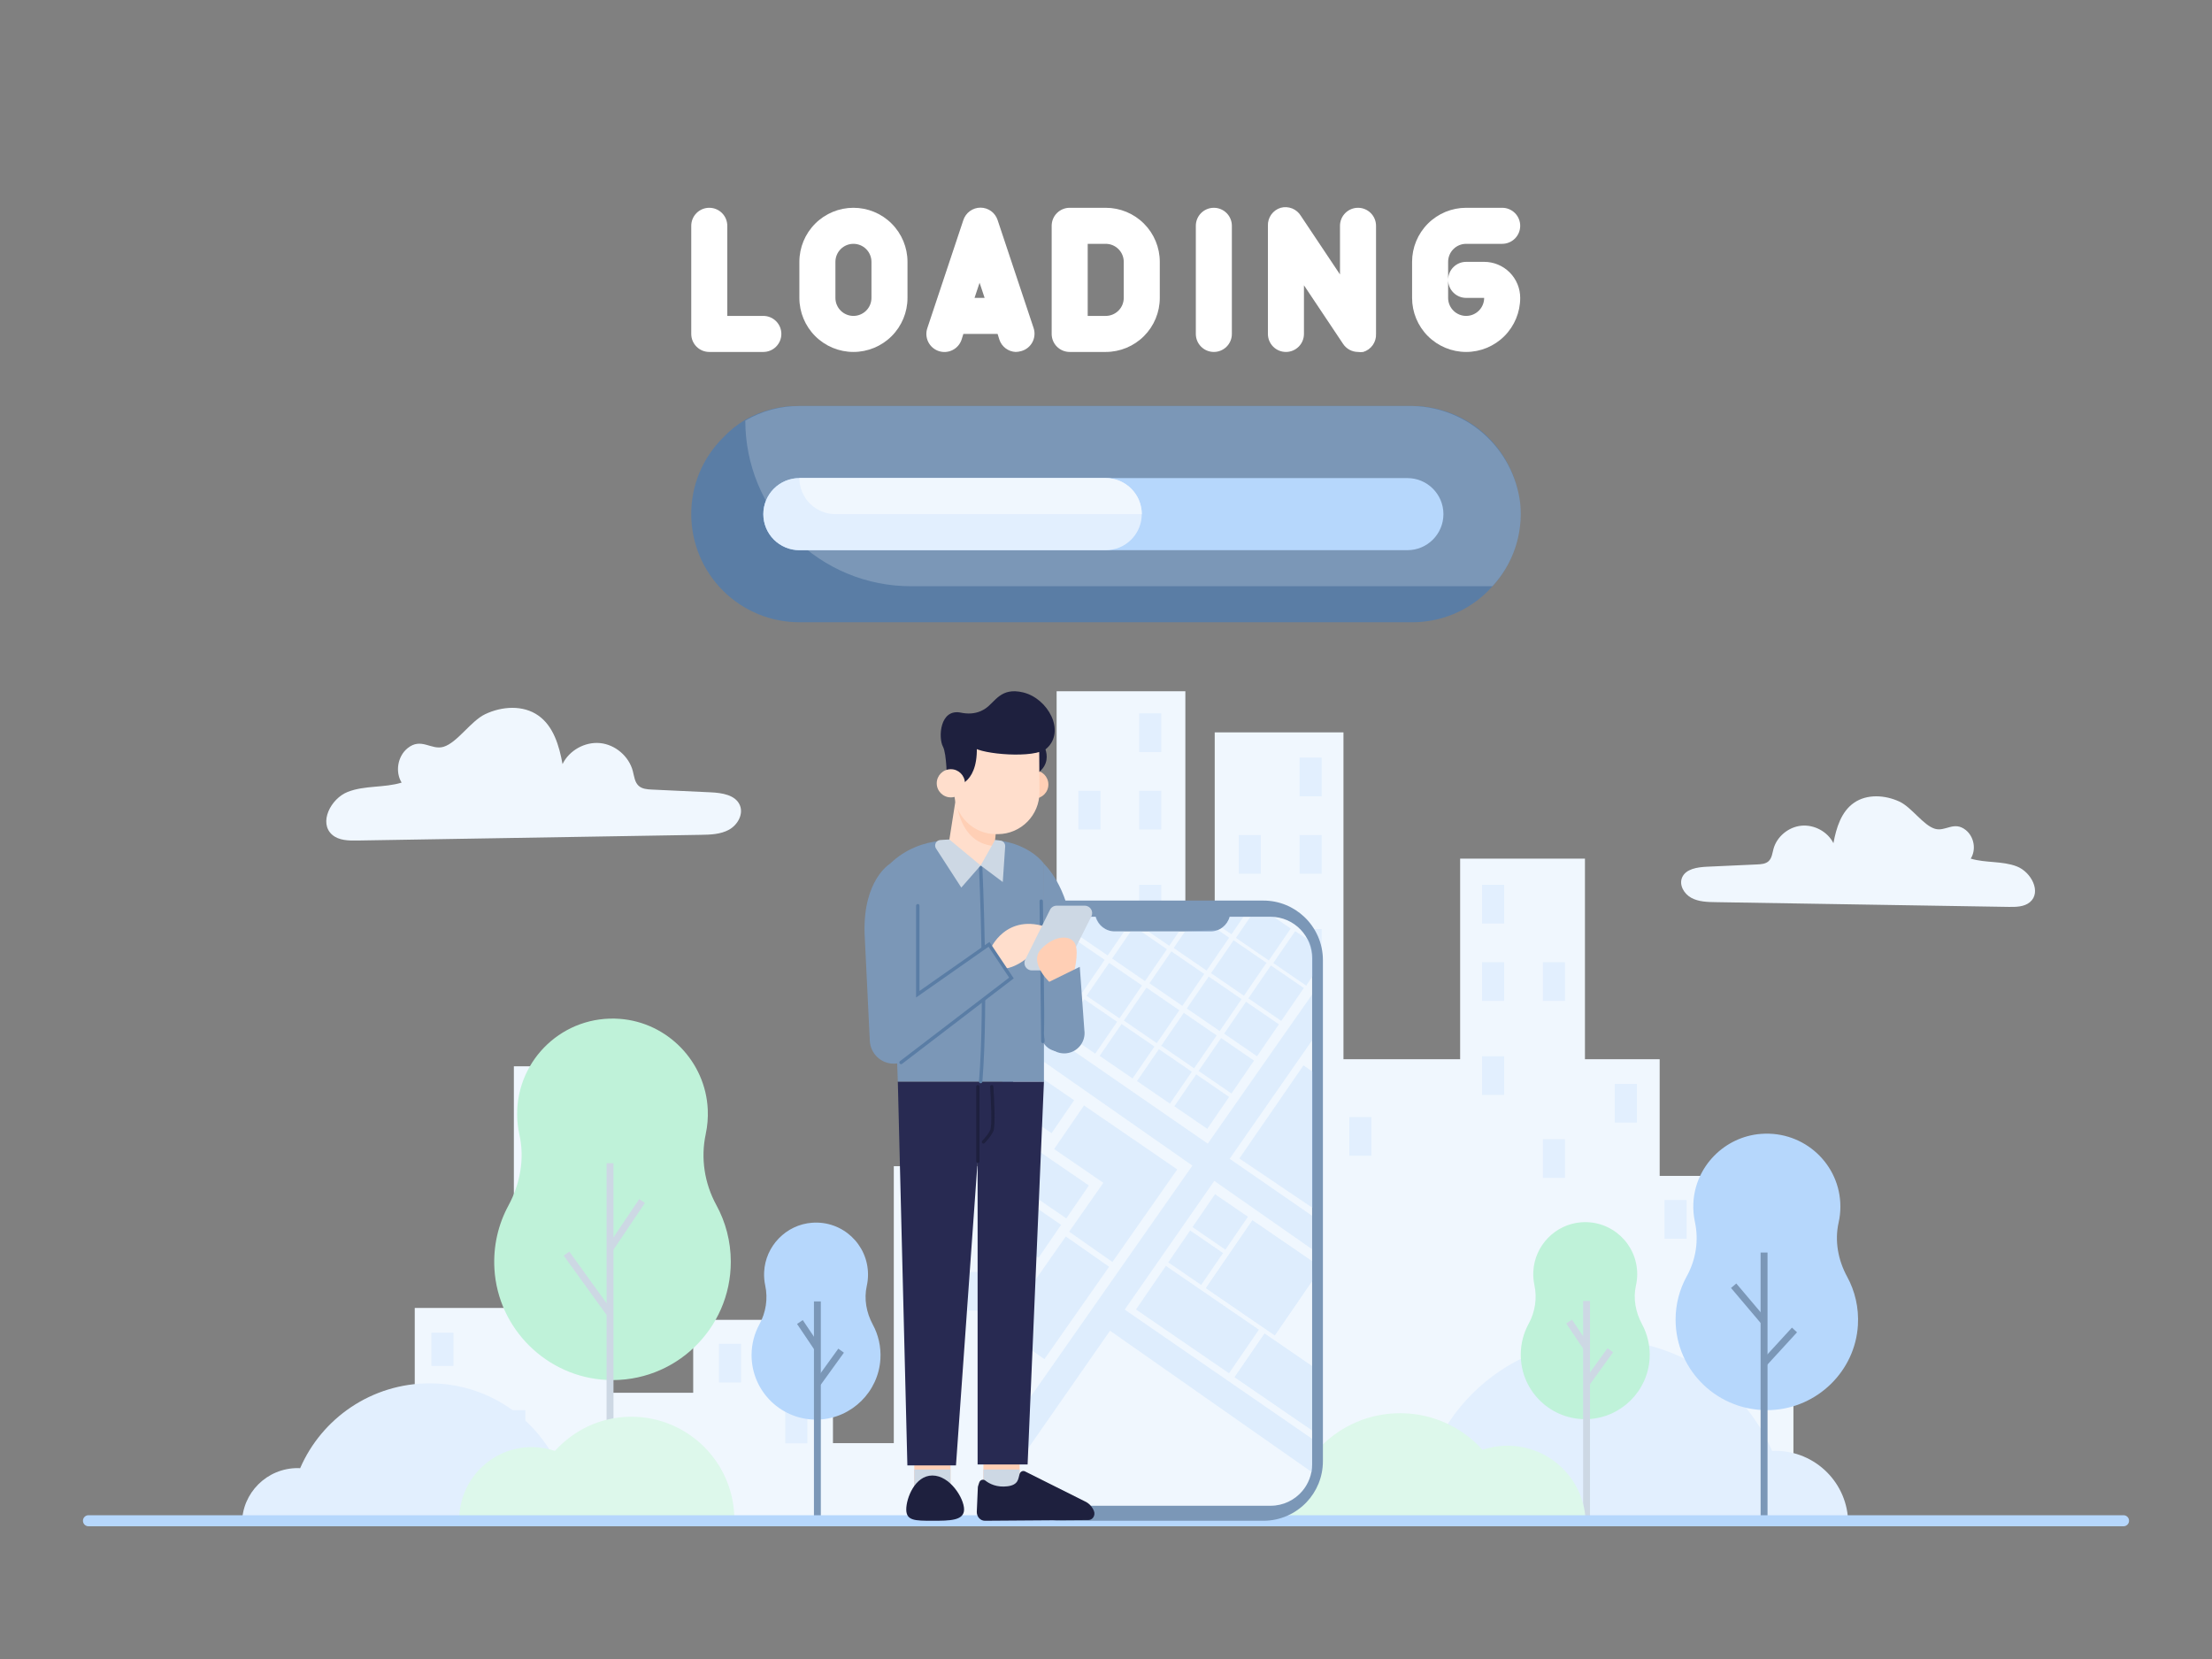 <svg width="300" height="225" viewBox="0 0 300 225" fill="none" xmlns="http://www.w3.org/2000/svg">
<rect x="0" y="0" width="300" height="225" fill="#808080" stroke="none"/>
<g clip-path="url(#clip0_2019_124067)">
<path d="M225.091 159.479V143.657H214.957V116.451H198.031V143.657H182.206V99.328H164.745V128.103H160.764V93.75H143.303V158.164H121.22V195.725H112.969V179.002H94.015V188.893H83.133V144.616H69.692V177.389H56.25V205.627H69.692H81.214H83.133H94.015H100.166H110.018H112.969H121.22H128.97H143.303H147.693H156.425H160.764H164.745H173.886H180.109H182.206H198.031H214.674H214.957H218.112H243.231V159.479H225.091Z" fill="#F0F7FE"/>
<rect x="78" y="164.25" width="3" height="4.5" fill="#E2EFFE"/>
<rect x="58.5" y="180.75" width="3" height="4.5" fill="#E2EFFE"/>
<rect x="68.25" y="191.25" width="3" height="4.5" fill="#E2EFFE"/>
<rect x="71.25" y="153" width="3" height="4.5" fill="#E2EFFE"/>
<rect x="78" y="147.75" width="3" height="4.5" fill="#E2EFFE"/>
<rect x="201" y="120" width="3" height="5.25" fill="#E2EFFE"/>
<rect width="3" height="5.25" transform="matrix(-1 0 0 1 179.25 102.75)" fill="#E2EFFE"/>
<rect width="3" height="5.25" transform="matrix(-1 0 0 1 157.5 96.75)" fill="#E2EFFE"/>
<rect x="209.25" y="130.5" width="3" height="5.25" fill="#E2EFFE"/>
<rect width="3" height="5.25" transform="matrix(-1 0 0 1 171 113.25)" fill="#E2EFFE"/>
<rect width="3" height="5.25" transform="matrix(-1 0 0 1 149.25 107.25)" fill="#E2EFFE"/>
<rect width="3" height="5.25" transform="matrix(-1 0 0 1 149.25 130.5)" fill="#E2EFFE"/>
<rect width="3" height="5.25" transform="matrix(-1 0 0 1 134.25 172.5)" fill="#E2EFFE"/>
<rect width="3" height="5.25" transform="matrix(-1 0 0 1 142.5 161.25)" fill="#E2EFFE"/>
<rect width="3" height="5.25" transform="matrix(-1 0 0 1 171 147.75)" fill="#E2EFFE"/>
<rect width="3" height="5.25" transform="matrix(-1 0 0 1 177.75 175.5)" fill="#E2EFFE"/>
<rect width="3" height="5.25" transform="matrix(-1 0 0 1 186 151.5)" fill="#E2EFFE"/>
<rect width="3" height="5.25" transform="matrix(-1 0 0 1 154.5 150.75)" fill="#E2EFFE"/>
<rect width="3" height="5.25" transform="matrix(-1 0 0 1 100.5 182.25)" fill="#E2EFFE"/>
<rect width="3" height="5.25" transform="matrix(-1 0 0 1 109.5 190.5)" fill="#E2EFFE"/>
<rect width="3" height="5.25" transform="matrix(-1 0 0 1 126.75 161.25)" fill="#E2EFFE"/>
<rect x="201" y="130.5" width="3" height="5.25" fill="#E2EFFE"/>
<rect width="3" height="5.25" transform="matrix(-1 0 0 1 179.25 113.25)" fill="#E2EFFE"/>
<rect width="3" height="5.25" transform="matrix(-1 0 0 1 157.5 107.25)" fill="#E2EFFE"/>
<rect x="201" y="143.25" width="3" height="5.25" fill="#E2EFFE"/>
<rect x="209.25" y="154.5" width="3" height="5.25" fill="#E2EFFE"/>
<rect x="219" y="147" width="3" height="5.25" fill="#E2EFFE"/>
<rect x="237" y="162.75" width="3" height="5.25" fill="#E2EFFE"/>
<rect x="225.75" y="162.75" width="3" height="5.25" fill="#E2EFFE"/>
<rect x="231.75" y="174" width="3" height="5.25" fill="#E2EFFE"/>
<rect x="237" y="184.5" width="3" height="5.25" fill="#E2EFFE"/>
<rect width="3" height="5.25" transform="matrix(-1 0 0 1 179.25 126)" fill="#E2EFFE"/>
<rect width="3" height="5.25" transform="matrix(-1 0 0 1 157.5 120)" fill="#E2EFFE"/>
<g clip-path="url(#clip1_2019_124067)">
<path d="M95.712 153.811C95.943 152.741 96.041 151.62 95.989 150.467C95.692 143.984 90.526 138.66 84.053 138.18C76.467 137.62 70.138 143.61 70.138 151.078C70.138 152.048 70.243 152.99 70.447 153.897C71.176 157.168 70.54 160.571 68.947 163.518C67.58 166.046 66.874 168.981 67.055 172.094C67.532 180.23 74.171 186.781 82.314 187.155C91.519 187.577 99.114 180.24 99.114 171.129C99.114 168.342 98.403 165.724 97.154 163.44C95.549 160.508 95.009 157.078 95.715 153.809L95.712 153.811Z" fill="#BFF2D9"/>
<path fill-rule="evenodd" clip-rule="evenodd" d="M82.268 205.761V157.761H83.203V205.761H82.268Z" fill="#CDD8E4"/>
<path fill-rule="evenodd" clip-rule="evenodd" d="M87.468 163.149L83.124 169.609L82.348 169.087L86.693 162.627L87.468 163.149Z" fill="#CDD8E4"/>
<path fill-rule="evenodd" clip-rule="evenodd" d="M77.21 169.742L83.002 177.765L82.244 178.312L76.452 170.289L77.21 169.742Z" fill="#CDD8E4"/>
</g>
<path d="M240.767 196.768C240.627 196.768 240.487 196.786 240.347 196.786C236.521 187.908 227.677 181.692 217.376 181.692C203.568 181.692 192.381 192.859 192.381 206.623H250.656C250.656 201.179 246.234 196.768 240.776 196.768H240.767Z" fill="#E2EFFE"/>
<g clip-path="url(#clip2_2019_124067)">
<path d="M208.105 174.291C207.979 173.708 207.925 173.097 207.954 172.468C208.116 168.935 210.931 166.033 214.459 165.771C218.594 165.466 222.044 168.731 222.044 172.801C222.044 173.33 221.986 173.843 221.875 174.338C221.478 176.121 221.825 177.975 222.693 179.581C223.438 180.959 223.823 182.559 223.724 184.256C223.464 188.69 219.846 192.26 215.407 192.464C210.39 192.694 206.25 188.696 206.25 183.73C206.25 182.211 206.638 180.784 207.319 179.539C208.194 177.941 208.488 176.071 208.103 174.29L208.105 174.291Z" fill="#BFF2D9"/>
<path fill-rule="evenodd" clip-rule="evenodd" d="M215.644 205.955V176.443H214.709V205.955H215.644Z" fill="#CDD8E4"/>
<path fill-rule="evenodd" clip-rule="evenodd" d="M212.421 179.498L214.789 183.019L215.564 182.497L213.197 178.976L212.421 179.498Z" fill="#CDD8E4"/>
<path fill-rule="evenodd" clip-rule="evenodd" d="M218.016 182.848L214.86 187.221L215.618 187.768L218.774 183.395L218.016 182.848Z" fill="#CDD8E4"/>
</g>
<path d="M40.387 199.108C40.494 199.108 40.601 199.122 40.708 199.122C43.633 192.353 50.397 187.613 58.274 187.613C68.833 187.613 77.388 196.128 77.388 206.622H32.824C32.824 202.471 36.206 199.108 40.38 199.108H40.387Z" fill="#E2EFFE"/>
<path d="M204.439 196.073C203.256 196.073 202.129 196.277 201.067 196.629C198.309 193.591 194.34 191.665 189.896 191.665C181.586 191.665 174.85 198.361 174.85 206.623H215.051C215.051 200.797 210.299 196.073 204.439 196.073Z" fill="#DDF8EB"/>
<path d="M72.131 196.26C73.229 196.26 74.275 196.45 75.261 196.778C77.821 193.942 81.505 192.144 85.629 192.144C93.343 192.144 99.595 198.396 99.595 206.109H62.282C62.282 200.67 66.692 196.26 72.131 196.26Z" fill="#DDF8EB"/>
<g clip-path="url(#clip3_2019_124067)">
<path d="M103.785 174.353C103.659 173.769 103.605 173.158 103.634 172.53C103.796 168.996 106.612 166.094 110.139 165.833C114.274 165.527 117.724 168.792 117.724 172.862C117.724 173.391 117.666 173.905 117.555 174.399C117.158 176.182 117.505 178.037 118.373 179.643C119.118 181.021 119.503 182.62 119.404 184.317C119.144 188.752 115.526 192.322 111.087 192.526C106.071 192.756 101.931 188.757 101.931 183.791C101.931 182.272 102.318 180.845 102.999 179.6C103.874 178.002 104.168 176.133 103.784 174.351L103.785 174.353Z" fill="#B6D7FC"/>
<path fill-rule="evenodd" clip-rule="evenodd" d="M111.324 206.016V176.505H110.389V206.016H111.324Z" fill="#7B97B7"/>
<path fill-rule="evenodd" clip-rule="evenodd" d="M108.1 179.559L110.468 183.08L111.244 182.559L108.876 179.038L108.1 179.559Z" fill="#7B97B7"/>
<path fill-rule="evenodd" clip-rule="evenodd" d="M113.696 182.909L110.539 187.282L111.297 187.829L114.454 183.456L113.696 182.909Z" fill="#7B97B7"/>
</g>
<path d="M65.81 96.856C68.085 95.777 70.948 95.59 73.008 97.043C75.067 98.49 75.843 101.15 76.293 103.628C77.198 101.769 79.324 100.58 81.383 100.781C83.442 100.983 85.296 102.564 85.823 104.568C86.009 105.277 86.076 106.082 86.618 106.576C87.087 107.003 87.776 107.055 88.409 107.084C91.071 107.209 93.734 107.333 96.396 107.458C97.914 107.53 99.748 107.803 100.342 109.208C100.859 110.43 100.036 111.882 98.877 112.524C97.718 113.167 96.334 113.205 95.007 113.224C79.487 113.483 63.966 113.742 48.446 113.996C47.263 114.015 45.96 113.996 45.06 113.219C43.183 111.599 44.854 108.306 47.162 107.401C49.471 106.495 52.1 106.869 54.47 106.14C53.57 104.673 53.934 102.559 55.275 101.476C57.138 99.966 58.483 101.788 60.154 101.284C62.027 100.719 63.851 97.781 65.81 96.856Z" fill="#F0F7FE"/>
<path d="M257.602 108.713C255.661 107.814 253.217 107.658 251.46 108.869C249.703 110.075 249.041 112.292 248.657 114.357C247.884 112.807 246.07 111.817 244.313 111.984C242.556 112.152 240.974 113.47 240.525 115.14C240.365 115.731 240.308 116.402 239.846 116.813C239.446 117.169 238.857 117.213 238.318 117.237C236.046 117.341 233.774 117.445 231.502 117.548C230.206 117.608 228.641 117.836 228.135 119.006C227.693 120.025 228.396 121.235 229.385 121.77C230.374 122.306 231.555 122.338 232.687 122.354C245.931 122.569 259.175 122.785 272.42 122.997C273.429 123.013 274.541 122.997 275.309 122.35C276.911 121 275.484 118.255 273.515 117.5C271.545 116.746 269.302 117.057 267.279 116.45C268.047 115.228 267.737 113.466 266.592 112.564C265.003 111.305 263.854 112.823 262.428 112.404C260.83 111.932 259.273 109.484 257.602 108.713Z" fill="#F0F7FE"/>
<path d="M229.874 165.734C229.696 164.915 229.62 164.058 229.661 163.176C229.89 158.217 233.874 154.145 238.867 153.778C244.718 153.349 249.6 157.931 249.6 163.643C249.6 164.385 249.519 165.105 249.362 165.799C248.8 168.301 249.29 170.903 250.519 173.158C251.573 175.091 252.118 177.336 251.978 179.717C251.61 185.94 246.49 190.95 240.208 191.237C233.109 191.56 227.25 185.948 227.25 178.979C227.25 176.848 227.798 174.845 228.762 173.098C230 170.855 230.417 168.232 229.872 165.732L229.874 165.734Z" fill="#B6D7FC"/>
<path fill-rule="evenodd" clip-rule="evenodd" d="M238.781 206.25V169.875H239.719V206.25H238.781Z" fill="#7B97B7"/>
<path fill-rule="evenodd" clip-rule="evenodd" d="M243.72 180.692L239.595 185.192L238.904 184.559L243.029 180.059L243.72 180.692Z" fill="#7B97B7"/>
<path fill-rule="evenodd" clip-rule="evenodd" d="M239.608 178.948L235.483 174.073L234.767 174.678L238.892 179.553L239.608 178.948Z" fill="#7B97B7"/>
<path fill-rule="evenodd" clip-rule="evenodd" d="M11.25 206.25C11.25 205.836 11.586 205.5 12 205.5H288C288.414 205.5 288.75 205.836 288.75 206.25C288.75 206.664 288.414 207 288 207H12C11.586 207 11.25 206.664 11.25 206.25Z" fill="#B6D7FC"/>
<path d="M206.176 69.729C206.184 73.343 204.842 76.83 202.412 79.505L201.874 80.092C200.519 81.461 198.904 82.546 197.125 83.284C195.346 84.023 193.438 84.4 191.512 84.394H108.414C104.525 84.394 100.795 82.849 98.045 80.099C95.295 77.349 93.75 73.619 93.75 69.729C93.744 67.803 94.121 65.895 94.859 64.116C95.598 62.337 96.683 60.722 98.052 59.367C98.944 58.415 99.963 57.593 101.082 56.923C103.316 55.658 105.848 55.016 108.414 55.065H191.512C195.401 55.065 199.131 56.61 201.881 59.36C204.631 62.11 206.176 65.84 206.176 69.729Z" fill="#5A7DA5"/>
<path d="M206.176 68.239C206.383 70.276 206.155 72.334 205.506 74.277C204.857 76.219 203.802 78.002 202.412 79.506H123.543C120.592 79.509 117.67 78.93 114.944 77.802C112.217 76.675 109.74 75.02 107.653 72.934C105.567 70.848 103.913 68.371 102.785 65.644C101.658 62.917 101.079 59.995 101.082 57.045C103.303 55.737 105.837 55.053 108.414 55.065H190.974C194.688 54.995 198.296 56.301 201.103 58.734C203.91 61.167 205.717 64.552 206.176 68.239Z" fill="#7B97B7"/>
<path d="M190.875 64.841C193.575 64.841 195.763 67.03 195.763 69.729C195.763 72.429 193.575 74.618 190.875 74.618H108.414C107.118 74.618 105.875 74.103 104.958 73.186C104.041 72.269 103.526 71.026 103.526 69.729C103.526 68.433 104.041 67.19 104.958 66.273C105.875 65.356 107.118 64.841 108.414 64.841H190.875Z" fill="#B6D7FC"/>
<path d="M149.963 64.841C152.663 64.841 154.851 67.03 154.851 69.729C154.851 72.429 152.663 74.618 149.963 74.618H108.414C107.118 74.618 105.875 74.103 104.958 73.186C104.041 72.269 103.526 71.026 103.526 69.729C103.526 68.433 104.041 67.19 104.958 66.273C105.875 65.356 107.118 64.841 108.414 64.841H149.963Z" fill="#E2EFFE"/>
<path d="M149.963 64.841C152.662 64.841 154.851 67.03 154.851 69.729H113.302C112.006 69.729 110.762 69.214 109.846 68.298C108.929 67.381 108.414 66.138 108.414 64.841H149.963Z" fill="#F0F7FE"/>
<path d="M103.526 42.845H98.638V30.625C98.638 29.977 98.381 29.355 97.922 28.896C97.464 28.438 96.842 28.181 96.194 28.181C95.546 28.181 94.924 28.438 94.466 28.896C94.007 29.355 93.75 29.977 93.75 30.625V45.289C93.75 45.937 94.007 46.559 94.466 47.017C94.924 47.475 95.546 47.733 96.194 47.733H103.526C104.174 47.733 104.796 47.475 105.254 47.017C105.713 46.559 105.97 45.937 105.97 45.289C105.97 44.641 105.713 44.019 105.254 43.561C104.796 43.102 104.174 42.845 103.526 42.845Z" fill="white"/>
<path d="M115.746 28.181C113.802 28.181 111.937 28.953 110.562 30.328C109.187 31.703 108.414 33.568 108.414 35.513V40.401C108.414 42.346 109.187 44.21 110.562 45.586C111.937 46.961 113.802 47.733 115.746 47.733C117.691 47.733 119.556 46.961 120.931 45.586C122.306 44.21 123.078 42.346 123.078 40.401V35.513C123.078 33.568 122.306 31.703 120.931 30.328C119.556 28.953 117.691 28.181 115.746 28.181ZM118.19 40.401C118.19 41.049 117.933 41.671 117.474 42.129C117.016 42.587 116.394 42.845 115.746 42.845C115.098 42.845 114.476 42.587 114.018 42.129C113.56 41.671 113.302 41.049 113.302 40.401V35.513C113.302 34.865 113.56 34.243 114.018 33.785C114.476 33.326 115.098 33.069 115.746 33.069C116.394 33.069 117.016 33.326 117.474 33.785C117.933 34.243 118.19 34.865 118.19 35.513V40.401Z" fill="white"/>
<path d="M149.963 28.181H145.075C144.427 28.181 143.805 28.438 143.347 28.896C142.888 29.355 142.631 29.977 142.631 30.625V45.289C142.631 45.937 142.888 46.559 143.347 47.017C143.805 47.475 144.427 47.733 145.075 47.733H149.963C151.908 47.733 153.773 46.961 155.148 45.586C156.523 44.21 157.295 42.346 157.295 40.401V35.513C157.295 33.568 156.523 31.703 155.148 30.328C153.773 28.953 151.908 28.181 149.963 28.181ZM152.407 40.401C152.407 41.049 152.15 41.671 151.691 42.129C151.233 42.587 150.611 42.845 149.963 42.845H147.519V33.069H149.963C150.611 33.069 151.233 33.326 151.691 33.785C152.15 34.243 152.407 34.865 152.407 35.513V40.401Z" fill="white"/>
<path d="M164.627 28.181C163.978 28.181 163.357 28.438 162.898 28.896C162.44 29.355 162.183 29.977 162.183 30.625V45.289C162.183 45.937 162.44 46.559 162.898 47.017C163.357 47.475 163.978 47.733 164.627 47.733C165.275 47.733 165.897 47.475 166.355 47.017C166.813 46.559 167.071 45.937 167.071 45.289V30.625C167.071 29.977 166.813 29.355 166.355 28.896C165.897 28.438 165.275 28.181 164.627 28.181Z" fill="white"/>
<path d="M135.299 29.843C135.138 29.354 134.827 28.928 134.41 28.626C133.993 28.325 133.491 28.162 132.977 28.162C132.462 28.162 131.96 28.325 131.544 28.626C131.127 28.928 130.816 29.354 130.655 29.843L125.767 44.507C125.559 45.123 125.605 45.796 125.894 46.378C126.183 46.96 126.691 47.404 127.307 47.611C127.922 47.819 128.595 47.773 129.177 47.484C129.76 47.195 130.203 46.687 130.411 46.071L130.655 45.289H135.299L135.543 46.071C135.7 46.538 135.994 46.946 136.386 47.242C136.779 47.539 137.251 47.71 137.743 47.733C138.008 47.727 138.27 47.686 138.525 47.611C138.841 47.522 139.136 47.37 139.392 47.164C139.649 46.958 139.861 46.702 140.016 46.413C140.171 46.123 140.266 45.805 140.295 45.477C140.325 45.15 140.288 44.82 140.187 44.507L135.299 29.843ZM132.17 40.401L132.855 38.348L133.539 40.401H132.17Z" fill="white"/>
<path d="M184.179 28.181C183.531 28.181 182.91 28.439 182.451 28.897C181.993 29.355 181.735 29.977 181.735 30.625V37.224L176.432 29.281C176.158 28.824 175.742 28.47 175.248 28.271C174.754 28.073 174.208 28.041 173.695 28.181C173.175 28.338 172.722 28.663 172.408 29.106C172.094 29.548 171.936 30.083 171.959 30.625V45.289C171.959 45.938 172.217 46.559 172.675 47.018C173.133 47.476 173.755 47.733 174.403 47.733C175.051 47.733 175.673 47.476 176.131 47.018C176.59 46.559 176.847 45.938 176.847 45.289V38.691L182.151 46.634C182.372 46.97 182.673 47.246 183.027 47.438C183.381 47.63 183.777 47.731 184.179 47.733C184.414 47.768 184.653 47.768 184.888 47.733C185.408 47.577 185.86 47.251 186.175 46.809C186.489 46.366 186.647 45.832 186.623 45.289V30.625C186.623 29.977 186.366 29.355 185.908 28.897C185.449 28.439 184.828 28.181 184.179 28.181Z" fill="white"/>
<path d="M201.288 35.513H198.844C198.196 35.513 197.574 35.77 197.116 36.229C196.657 36.687 196.4 37.309 196.4 37.957C196.4 38.605 196.657 39.227 197.116 39.685C197.574 40.143 198.196 40.401 198.844 40.401H201.288C201.288 41.049 201.03 41.671 200.572 42.129C200.114 42.587 199.492 42.845 198.844 42.845C198.196 42.845 197.574 42.587 197.116 42.129C196.657 41.671 196.4 41.049 196.4 40.401V35.513C196.4 34.865 196.657 34.243 197.116 33.785C197.574 33.326 198.196 33.069 198.844 33.069H203.732C204.38 33.069 205.002 32.811 205.46 32.353C205.918 31.895 206.176 31.273 206.176 30.625C206.176 29.977 205.918 29.355 205.46 28.896C205.002 28.438 204.38 28.181 203.732 28.181H198.844C196.899 28.181 195.034 28.953 193.659 30.328C192.284 31.703 191.512 33.568 191.512 35.513V40.401C191.512 42.346 192.284 44.21 193.659 45.586C195.034 46.961 196.899 47.733 198.844 47.733C200.788 47.733 202.653 46.961 204.028 45.586C205.403 44.21 206.176 42.346 206.176 40.401C206.176 39.105 205.661 37.861 204.744 36.944C203.828 36.028 202.584 35.513 201.288 35.513Z" fill="white"/>
<path d="M171.339 206.251H144.024C141.793 206.251 139.773 205.347 138.311 203.884C136.849 202.422 135.944 200.402 135.944 198.171V130.218C135.944 127.901 136.92 125.812 138.483 124.339C139.929 122.974 141.879 122.139 144.024 122.139H171.339C173.484 122.139 175.433 122.974 176.88 124.339C178.442 125.812 179.418 127.902 179.418 130.218V198.171C179.418 200.328 178.573 202.287 177.196 203.737C175.724 205.286 173.644 206.252 171.339 206.252V206.251Z" fill="#7B97B7"/>
<path d="M172.327 124.337H166.773C166.465 125.482 165.421 126.324 164.179 126.324H151.184C149.942 126.324 148.898 125.482 148.59 124.337H143.036C141.535 124.337 140.171 124.925 139.162 125.883C138.081 126.909 137.408 128.359 137.408 129.965V198.588C137.408 200.142 138.038 201.549 139.057 202.567C140.075 203.585 141.482 204.215 143.036 204.215H172.326C174.051 204.215 175.595 203.44 176.627 202.217C177.456 201.237 177.955 199.971 177.955 198.587V129.966C177.955 128.462 177.365 127.096 176.404 126.087C175.379 125.009 173.931 124.338 172.326 124.338L172.327 124.337Z" fill="#F0F7FE"/>
<g opacity="0.3">
<path d="M158.12 171.681L154.064 177.596L166.684 186.25L170.74 180.335L158.12 171.681Z" fill="#B6D7FC"/>
<path d="M159.649 158.626L159.618 158.604L159.636 158.578L147.017 149.924L142.96 155.839L149.637 160.418L144.997 167.046L150.872 171.16L159.649 158.626Z" fill="#B6D7FC"/>
<path d="M168.107 157.135L168.128 157.105L168.102 157.087L176.781 144.485L178.021 145.339V163.823L168.107 157.135Z" fill="#B6D7FC"/>
<path d="M144.548 167.688L150.423 171.802L141.647 184.336L137.408 181.368V177.884L144.548 167.688Z" fill="#B6D7FC"/>
<path d="M177.955 185.289V193.986L167.448 186.781L171.505 180.866L177.955 185.289Z" fill="#B6D7FC"/>
<path d="M161.412 166.88L158.442 171.211L162.909 174.273L165.879 169.942L161.412 166.88Z" fill="#B6D7FC"/>
<path d="M177.974 173.696L172.892 181.106L163.551 174.7L169.855 165.507L177.954 171.061L177.974 173.696Z" fill="#B6D7FC"/>
<path d="M164.788 161.959L161.726 166.425L166.192 169.488L169.254 165.022L164.788 161.959Z" fill="#B6D7FC"/>
<path d="M168.989 135.86L166.019 140.191L170.485 143.254L173.455 138.923L168.989 135.86Z" fill="#B6D7FC"/>
<path d="M172.365 130.935L169.303 135.401L173.769 138.464L176.831 133.998L172.365 130.935Z" fill="#B6D7FC"/>
<path d="M162.238 145.706L159.268 150.037L163.734 153.099L166.704 148.768L162.238 145.706Z" fill="#B6D7FC"/>
<path d="M165.614 140.781L162.551 145.247L167.017 148.309L170.08 143.843L165.614 140.781Z" fill="#B6D7FC"/>
<path d="M163.925 132.444L160.955 136.775L165.421 139.838L168.391 135.507L163.925 132.444Z" fill="#B6D7FC"/>
<path d="M178.021 129.679V132.405L177.149 133.678L172.683 130.615L175.653 126.284L177.426 127.444C177.954 128.379 178.021 129.679 178.021 129.679H178.021Z" fill="#B6D7FC"/>
<path d="M175.054 125.933L172.084 130.264L167.618 127.201L169.581 124.339L172.746 124.35L175.054 125.933Z" fill="#B6D7FC"/>
<path d="M167.301 127.521L164.239 131.987L168.705 135.049L171.768 130.583L167.301 127.521Z" fill="#B6D7FC"/>
<path d="M157.174 142.288L154.204 146.619L158.67 149.682L161.64 145.351L157.174 142.288Z" fill="#B6D7FC"/>
<path d="M160.55 137.365L157.487 141.831L161.953 144.893L165.016 140.427L160.55 137.365Z" fill="#B6D7FC"/>
<path d="M146.315 124.339L145.125 126.074L142.625 124.359L146.315 124.339Z" fill="#B6D7FC"/>
<path d="M141.343 131.589L138.373 135.919L137.408 135.258L137.42 129.605C137.42 129.605 137.442 129 137.552 128.698L141.344 131.589H141.343Z" fill="#B6D7FC"/>
<path d="M144.72 126.667L141.657 131.133L137.637 128.375C138.611 125.136 141.598 124.525 141.598 124.525L144.72 126.666V126.667Z" fill="#B6D7FC"/>
<path d="M158.861 129.028L155.891 133.359L160.357 136.422L163.327 132.091L158.861 129.028Z" fill="#B6D7FC"/>
<path d="M166.705 127.17L163.642 131.635L159.176 128.572L160.716 126.327L165.189 126.13L166.705 127.17Z" fill="#B6D7FC"/>
<path d="M166.773 124.339H168.645L167.019 126.711L165.734 125.83C166.589 125.221 166.773 124.339 166.773 124.339V124.339Z" fill="#B6D7FC"/>
<path d="M152.109 138.874L149.139 143.205L153.605 146.267L156.575 141.936L152.109 138.874Z" fill="#B6D7FC"/>
<path d="M155.485 133.95L152.422 138.416L156.888 141.479L159.951 137.013L155.485 133.95Z" fill="#B6D7FC"/>
<path d="M158.263 128.732L155.293 133.063L150.827 130L153.348 126.325H154.754L158.263 128.732Z" fill="#B6D7FC"/>
<path d="M159.914 126.325L158.577 128.274L155.735 126.325H159.914Z" fill="#B6D7FC"/>
<path d="M147.045 135.513L144.075 139.844L148.541 142.907L151.511 138.576L147.045 135.513Z" fill="#B6D7FC"/>
<path d="M150.421 130.59L147.358 135.056L151.825 138.118L154.887 133.652L150.421 130.59Z" fill="#B6D7FC"/>
<path d="M152.468 126.326L150.229 129.59L145.763 126.527L147.264 124.339H148.657C148.657 124.339 149.115 126.129 150.995 126.319L152.468 126.326Z" fill="#B6D7FC"/>
<path d="M141.981 132.04L139.011 136.371L143.477 139.434L146.447 135.103L141.981 132.04Z" fill="#B6D7FC"/>
<path d="M145.357 127.116L142.294 131.583L146.76 134.645L149.823 130.179L145.357 127.116Z" fill="#B6D7FC"/>
<path d="M141.215 146.158L138.152 150.624L142.618 153.687L145.681 149.221L141.215 146.158Z" fill="#B6D7FC"/>
<path d="M143.916 166.116L140.853 170.582L137.408 168.219V166.03L139.45 163.053L143.916 166.116Z" fill="#B6D7FC"/>
<path d="M147.68 160.781L144.617 165.247L137.408 160.303V153.737L147.68 160.781Z" fill="#B6D7FC"/>
<path d="M177.955 185.289V193.986L167.448 186.781L171.505 180.866L177.955 185.289Z" fill="#B6D7FC"/>
<path d="M177.974 173.696L172.892 181.106L163.551 174.7L169.855 165.507L177.954 171.061L177.974 173.696Z" fill="#B6D7FC"/>
</g>
<path opacity="0.3" d="M177.955 134.873L163.799 155.103L137.408 136.866V141.094L161.714 158.083L137.408 192.817V199.358L150.547 180.478L177.955 199.684V195.136L152.541 177.613L164.686 160.16L177.955 169.434V164.886L166.774 157.16L177.955 141.094V134.873Z" fill="#B6D7FC"/>
<path d="M124.001 197.045H128.911V201.955H124.001V197.045Z" fill="#FFCFB5"/>
<path d="M124.001 199.295H128.911V201.955H124.001V199.295Z" fill="#CDD8E4"/>
<path d="M130.752 204.717C130.752 206.242 128.828 206.251 126.456 206.251C124.083 206.251 122.91 206.242 122.91 204.717C122.91 203.191 124.083 200.114 126.456 200.114C128.828 200.114 130.752 203.191 130.752 204.717Z" fill="#1E203E"/>
<path d="M133.375 197.045H138.285V201.955H133.375V197.045Z" fill="#FFCFB5"/>
<path d="M133.375 199.295H138.285V201.955H133.375V199.295Z" fill="#CDD8E4"/>
<path d="M132.804 201.074C132.804 201.075 132.805 201.075 132.805 201.074C132.921 200.71 133.331 200.567 133.62 200.79C134.185 201.236 135.192 201.762 136.65 201.575C138.161 201.381 138.089 200.523 138.279 199.911C138.379 199.587 138.699 199.414 138.989 199.543L147.109 203.607C147.674 203.852 148.132 204.335 148.368 204.94C148.59 205.509 148.208 206.143 147.628 206.15L133.575 206.251C132.949 206.251 132.453 205.689 132.476 205.019L132.621 201.705C132.621 201.647 132.636 201.597 132.651 201.546L132.803 201.074C132.803 201.074 132.804 201.074 132.804 201.074Z" fill="#1E203E"/>
<path d="M121.767 146.688L123.062 198.744H129.653L132.587 157.5V198.615H139.368L141.584 146.688H121.767Z" fill="#282A52"/>
<path fill-rule="evenodd" clip-rule="evenodd" d="M132.625 147.154C132.747 147.154 132.846 147.253 132.846 147.375V157.5C132.846 157.622 132.747 157.721 132.625 157.721C132.503 157.721 132.404 157.622 132.404 157.5V147.375C132.404 147.253 132.503 147.154 132.625 147.154Z" fill="#1E203E"/>
<path fill-rule="evenodd" clip-rule="evenodd" d="M134.485 147.154C134.606 147.146 134.712 147.237 134.721 147.359C134.783 148.237 134.859 149.591 134.881 150.802C134.892 151.407 134.889 151.98 134.865 152.442C134.853 152.672 134.835 152.879 134.81 153.049C134.786 153.212 134.752 153.365 134.698 153.474C134.382 154.105 133.788 154.775 133.532 155.031C133.445 155.117 133.305 155.117 133.219 155.031C133.133 154.945 133.133 154.805 133.219 154.719C133.463 154.475 134.018 153.844 134.303 153.276C134.323 153.235 134.35 153.142 134.373 152.984C134.395 152.833 134.412 152.642 134.424 152.419C134.447 151.972 134.45 151.411 134.439 150.81C134.417 149.609 134.342 148.263 134.28 147.391C134.271 147.269 134.363 147.163 134.485 147.154Z" fill="#1E203E"/>
<path d="M141.584 117.144C141.584 117.144 144.849 120.114 145.456 126.656L145.837 140.195C145.867 141.275 145.143 142.233 144.1 142.503C142.621 142.883 141.185 141.748 141.209 140.226L141.584 117.144Z" fill="#7B97B7"/>
<path d="M130.8 114.129C130.8 114.129 125.087 112.92 120.705 117.143L121.766 146.687H141.584V117.143C141.584 117.143 138.638 112.797 130.8 114.129Z" fill="#7B97B7"/>
<path fill-rule="evenodd" clip-rule="evenodd" d="M132.993 117.447C133.12 117.441 133.227 117.539 133.233 117.666L133.004 117.677L132.774 117.688C132.768 117.561 132.866 117.453 132.993 117.447ZM133.004 117.677C132.774 117.688 132.774 117.688 132.774 117.688L132.783 117.897C132.789 118.034 132.798 118.237 132.809 118.498C132.832 119.022 132.862 119.782 132.896 120.728C132.964 122.618 133.046 125.25 133.1 128.212C133.209 134.139 133.209 141.382 132.774 146.669C132.764 146.796 132.858 146.907 132.985 146.917C133.111 146.928 133.223 146.833 133.233 146.707C133.67 141.395 133.669 134.132 133.561 128.203C133.506 125.238 133.424 122.604 133.356 120.711C133.322 119.765 133.291 119.004 133.269 118.479C133.258 118.217 133.249 118.014 133.243 117.876L133.234 117.667C133.234 117.667 133.233 117.666 133.004 117.677Z" fill="#5A7DA5"/>
<path fill-rule="evenodd" clip-rule="evenodd" d="M141.212 121.988C141.339 121.986 141.444 122.088 141.445 122.215L141.666 141.247C141.668 141.374 141.566 141.478 141.439 141.48C141.312 141.481 141.207 141.379 141.206 141.252L140.985 122.221C140.983 122.094 141.085 121.989 141.212 121.988Z" fill="#5A7DA5"/>
<path d="M120.705 117.145C120.705 117.145 117.016 119.33 117.262 126.658L117.968 141.16C118.053 142.897 119.483 144.259 121.22 144.259C123.018 144.259 124.473 142.805 124.473 141.007V124.362L120.705 117.151V117.145Z" fill="#7B97B7"/>
<path d="M134.255 128.887C134.255 128.745 136.416 123.676 142.24 125.836L139.939 129.408C139.939 129.408 137.355 131.9 135.244 131.286C133.132 130.679 134.255 128.893 134.255 128.893V128.887Z" fill="#FFDECC"/>
<path d="M134.133 128.076L121.767 136.748L122.202 144.1L137.177 132.642L134.133 128.076Z" fill="#7B97B7"/>
<path fill-rule="evenodd" clip-rule="evenodd" d="M124.473 122.603C124.6 122.603 124.703 122.706 124.703 122.833V134.401L134.193 127.751L137.488 132.692L122.342 144.282C122.241 144.359 122.096 144.34 122.019 144.239C121.942 144.138 121.961 143.993 122.062 143.916L136.866 132.589L134.072 128.398L124.242 135.286V122.833C124.242 122.706 124.346 122.603 124.473 122.603Z" fill="#5A7DA5"/>
<path d="M142.406 123.392L139.043 130.161C138.711 130.83 139.196 131.609 139.939 131.609H143.713C144.094 131.609 144.437 131.394 144.609 131.057L148.015 124.288C148.353 123.619 147.868 122.833 147.119 122.833H143.302C142.921 122.833 142.572 123.048 142.406 123.392Z" fill="#CDD8E4"/>
<path d="M142.658 133.505C142.658 133.505 139.344 130.645 141.228 128.687C143.112 126.729 145.328 126.797 145.843 128.073C146.359 129.356 145.61 132.044 145.61 132.044L142.664 133.505H142.658Z" fill="#FFCFB5"/>
<path d="M141.86 133.376L146.444 131.124L147.064 139.71C147.291 141.269 146.174 142.699 144.603 142.852C142.983 143.012 141.583 141.735 141.583 140.109L141.86 133.376Z" fill="#7B97B7"/>
<path d="M128.702 114.223L129.598 108.527L135.52 109.485L134.624 115.18C134.36 116.813 132.82 117.93 131.187 117.666C129.555 117.402 128.438 115.861 128.702 114.229V114.223Z" fill="#FFDECC"/>
<path d="M129.61 107.054C129.61 107.054 129.321 114.29 134.875 114.75L135.244 111.147L129.61 107.06V107.054Z" fill="#FFCFB5"/>
<path d="M142.185 106.384C142.191 107.44 141.338 108.299 140.282 108.305C139.227 108.311 138.367 107.458 138.361 106.402C138.355 105.347 139.208 104.488 140.264 104.481C141.32 104.475 142.179 105.328 142.185 106.384Z" fill="#FFCFB5"/>
<path d="M141.173 100.419C141.173 100.419 143.701 103.678 139.693 105.452L138.865 105.096C138.865 105.096 137.202 101.585 139.012 99.579L141.173 100.419Z" fill="#1E203E"/>
<path d="M135.336 113.13H135.127C131.997 113.148 129.444 110.626 129.425 107.496L129.389 101.095C129.389 100.284 130.039 99.622 130.849 99.622L138.312 99.579C139.761 99.573 140.939 100.739 140.945 102.181L140.976 107.428C140.994 110.558 138.472 113.111 135.342 113.13H135.336Z" fill="#FFDECC"/>
<path d="M129.665 106.586C129.665 106.586 132.979 106.334 132.421 100.351L128.953 98.7V99.571L129.665 106.586Z" fill="#1E203E"/>
<path d="M129.604 105.949H128.425C128.425 105.949 128.413 102.229 127.885 101.26C127.247 100.075 127.431 96.043 130.346 96.657C131.23 96.841 132.169 96.81 132.998 96.448C133.219 96.35 133.446 96.233 133.667 96.08C134.992 95.178 135.729 93.177 138.76 93.907C142.142 94.724 144.536 99.161 141.964 101.493C140.381 102.929 133.108 102.303 131.979 101.327L130.475 103.586L129.61 105.949H129.604Z" fill="#1E203E"/>
<path d="M130.868 106.224C130.874 107.28 130.021 108.139 128.965 108.145C127.91 108.151 127.051 107.298 127.044 106.243C127.038 105.187 127.891 104.328 128.947 104.322C130.003 104.316 130.862 105.169 130.868 106.224Z" fill="#FFDECC"/>
<path d="M127.533 113.924L128.747 113.851L133 117.375L130.375 120.376L126.948 115.08C126.636 114.597 126.959 113.958 127.533 113.924Z" fill="#CDD8E4"/>
<path d="M136 119.624L133 117.374L134.95 113.924L135.657 113.999C136.058 114.041 136.354 114.393 136.326 114.795L136 119.624Z" fill="#CDD8E4"/>
</g>
<defs>
<clipPath id="clip0_2019_124067">
<rect width="300" height="225" fill="white"/>
</clipPath>
<clipPath id="clip1_2019_124067">
<rect width="32.087" height="73.763" fill="white" transform="translate(67.026 138.144)"/>
</clipPath>
<clipPath id="clip2_2019_124067">
<rect width="17.489" height="40.203" fill="white" transform="matrix(-1 0 0 1 223.738 165.75)"/>
</clipPath>
<clipPath id="clip3_2019_124067">
<rect width="17.489" height="40.203" fill="white" transform="matrix(-1 0 0 1 119.418 165.812)"/>
</clipPath>
</defs>
</svg>
